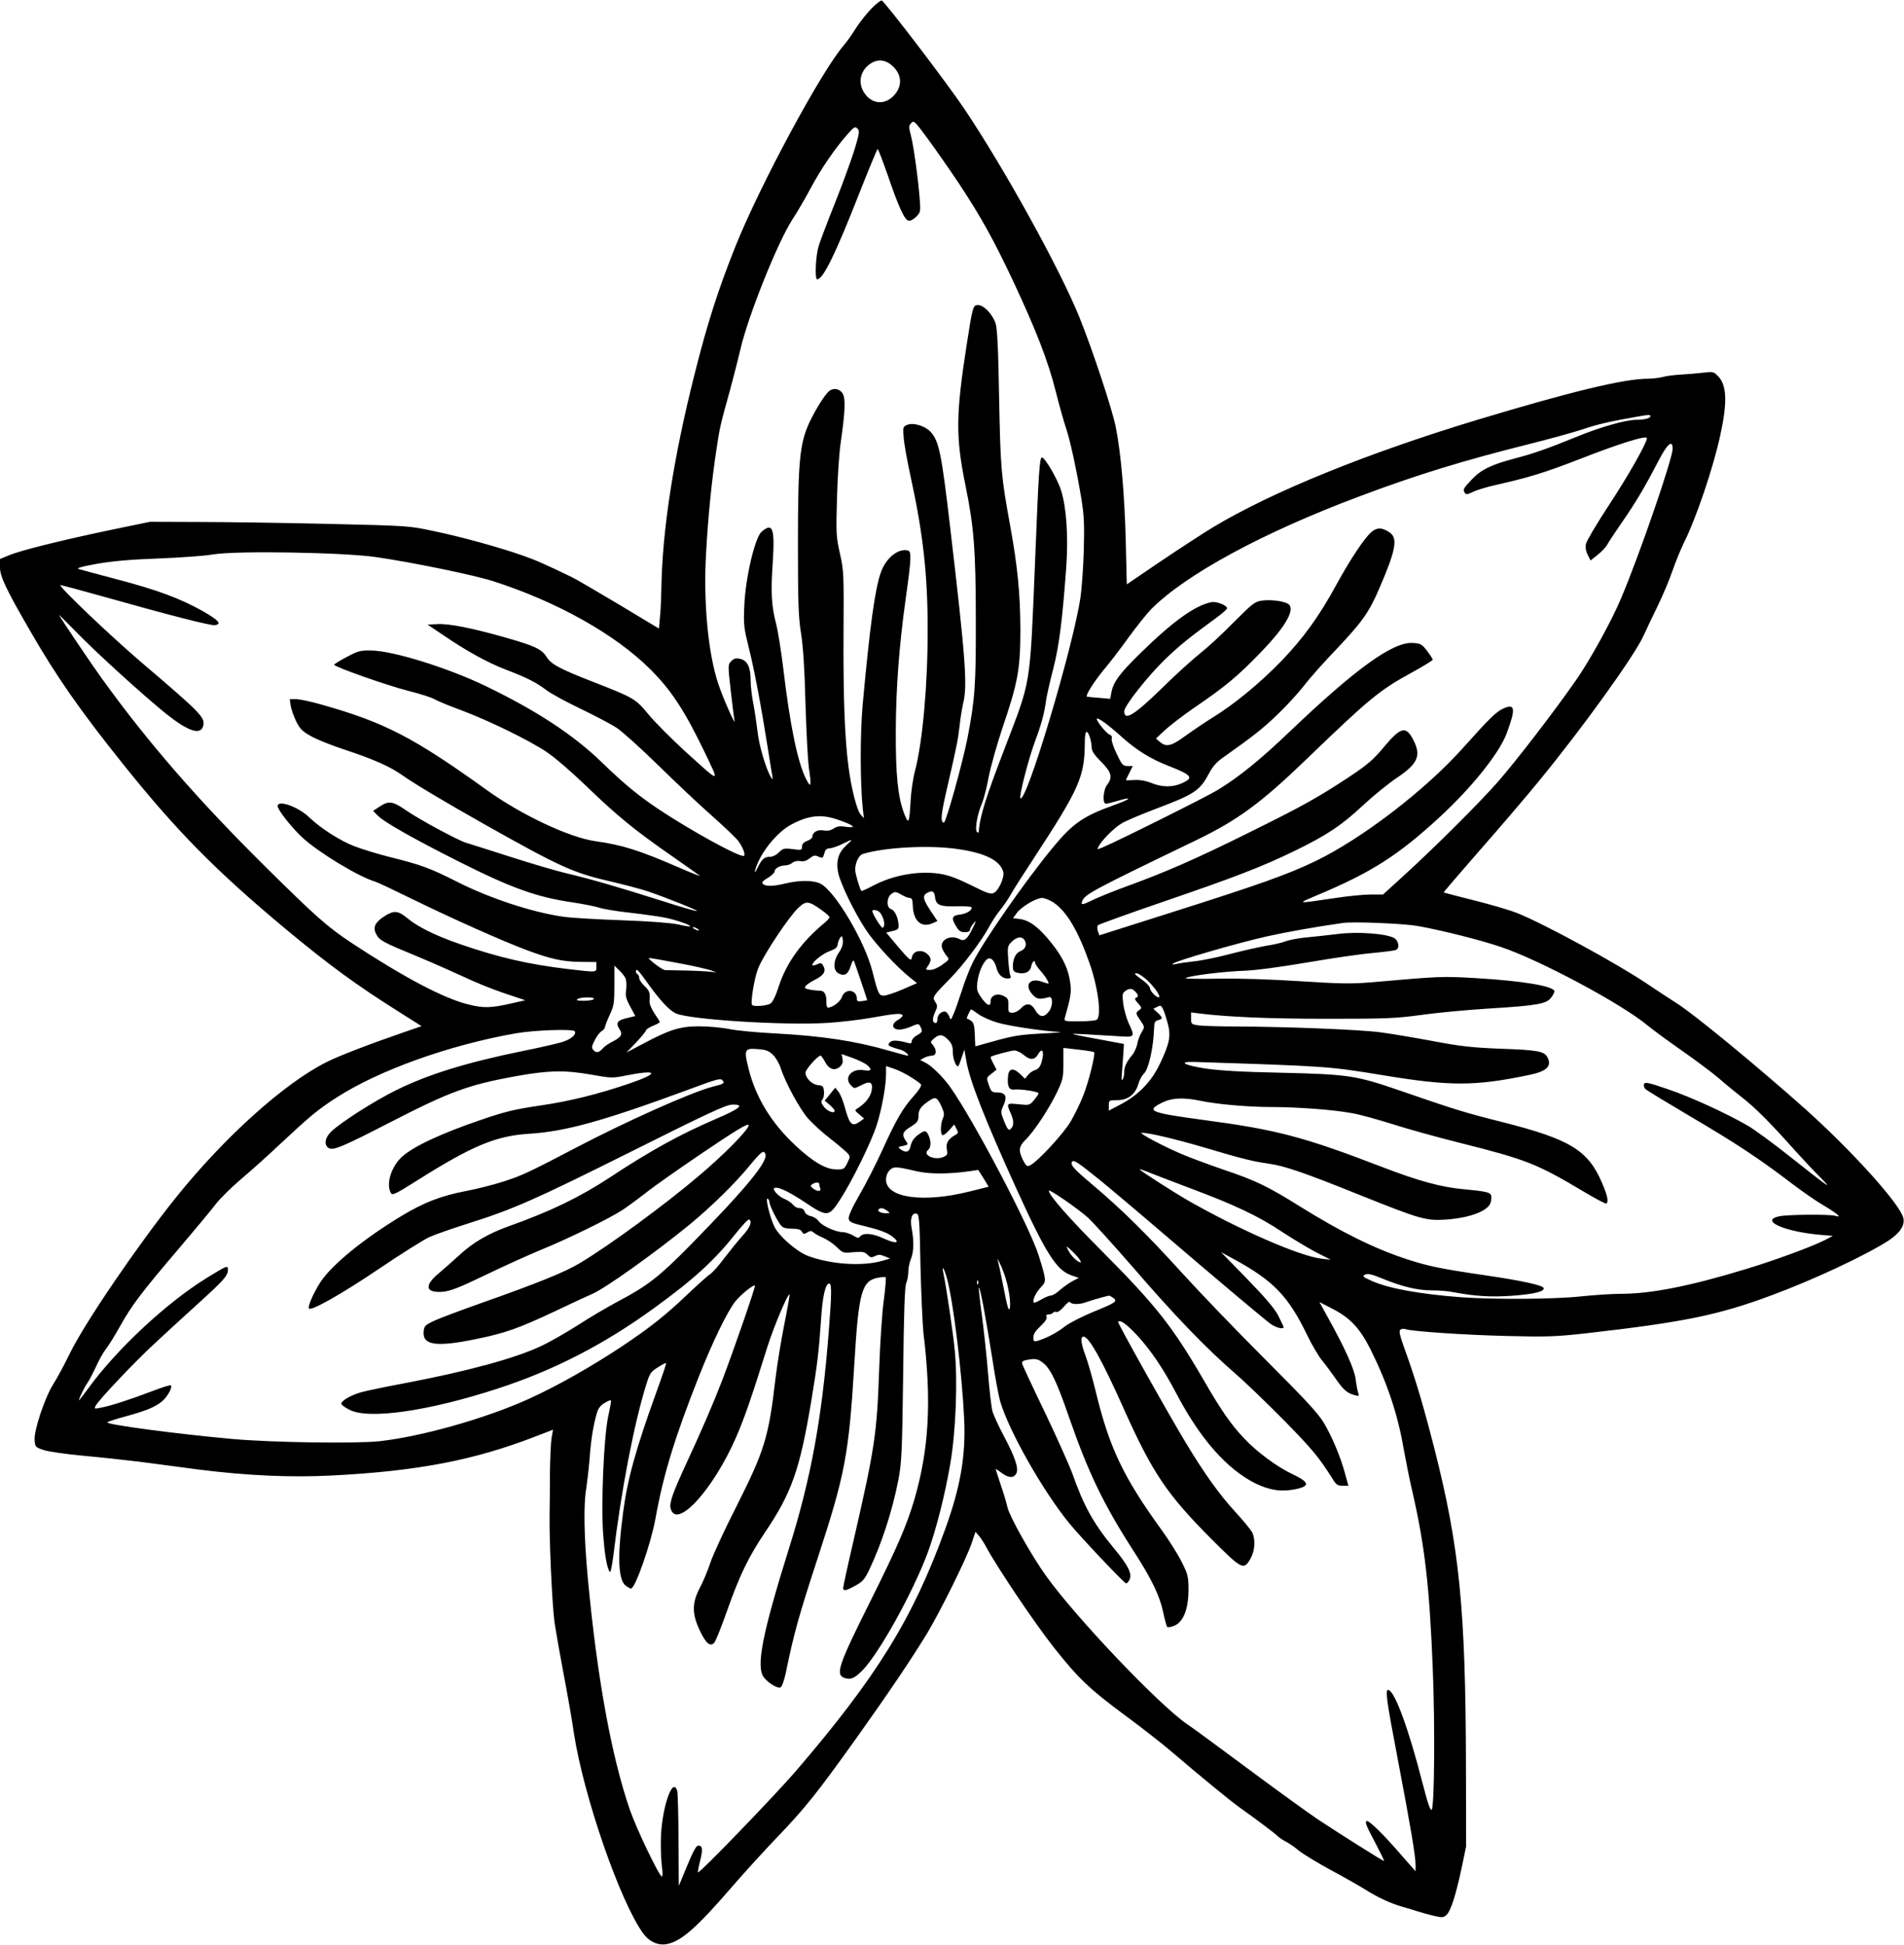 <?xml version="1.0" encoding="UTF-8" standalone="yes"?>
<svg version="1.0" xmlns="http://www.w3.org/2000/svg" width="100%" height="100%" viewBox="0 0 1111 1135" preserveAspectRatio="xMidYMid meet">
  <g transform="translate(0,1135) scale(0.1,-0.1)" fill="#000000" stroke="none">
    <path d="M5083 11298 c-28 -29 -68 -80 -89 -113 -20 -33 -52 -78 -71 -100
-132 -153 -489 -817 -631 -1171 -101 -253 -164 -449 -237 -739 -126 -498 -191
-921 -196 -1265 -1 -52 -4 -125 -8 -161 l-6 -67 -236 142 c-129 77 -251 148
-270 157 -159 77 -216 102 -294 129 -138 48 -355 108 -515 141 -144 31 -149
31 -620 42 -261 6 -601 11 -755 11 l-280 1 -227 -47 c-291 -61 -532 -121 -597
-149 l-51 -21 0 -49 c0 -53 36 -129 178 -374 152 -264 292 -464 537 -770 315
-394 543 -625 948 -963 256 -213 420 -333 675 -493 l122 -77 -107 -37 c-195
-67 -377 -137 -448 -173 -247 -124 -596 -438 -880 -792 -224 -280 -529 -728
-616 -905 -32 -66 -76 -148 -98 -182 -50 -80 -113 -269 -109 -326 3 -41 4 -42
54 -59 28 -9 132 -24 230 -33 99 -9 247 -25 329 -35 83 -11 236 -31 340 -45
284 -36 543 -48 787 -35 502 26 829 90 1189 230 l96 37 -9 -51 c-4 -28 -8
-118 -9 -201 0 -82 -1 -186 -2 -230 -3 -162 15 -543 29 -645 9 -58 33 -195 54
-305 21 -110 48 -263 59 -340 56 -365 268 -979 403 -1166 35 -49 87 -73 137
-64 85 15 176 95 387 340 67 77 182 204 257 282 167 174 234 259 459 573 198
278 326 468 418 619 78 130 232 441 260 527 l22 65 20 -23 c11 -13 31 -43 44
-68 66 -122 285 -447 396 -587 141 -178 206 -240 413 -393 99 -73 223 -170
275 -215 147 -126 329 -276 390 -320 109 -78 205 -150 222 -167 9 -9 32 -25
50 -34 18 -9 53 -33 78 -54 25 -20 110 -72 190 -115 80 -43 169 -94 199 -113
66 -42 143 -78 208 -97 26 -7 68 -20 93 -28 25 -8 69 -20 98 -27 47 -11 55
-10 72 5 25 23 54 113 88 271 l27 129 -1 475 c-2 915 -38 1273 -185 1850 -63
246 -109 401 -166 559 -36 99 -42 125 -31 132 7 5 20 6 28 3 34 -13 343 -34
590 -40 234 -6 288 -4 460 15 572 65 776 106 1089 223 246 91 546 232 680 318
67 44 98 90 87 133 -20 82 -302 394 -576 639 -282 251 -649 553 -747 614 -34
22 -113 73 -175 115 -172 116 -596 347 -753 410 -44 18 -158 51 -254 75 -96
24 -175 45 -177 46 -1 2 93 111 208 243 116 132 272 314 346 405 259 315 562
737 613 852 13 29 49 105 80 168 31 64 71 158 88 209 18 51 47 123 65 160 73
145 174 444 214 631 43 197 38 295 -15 347 -23 24 -29 25 -86 18 -34 -4 -93
-9 -130 -11 -37 -2 -85 -8 -105 -14 -20 -5 -59 -10 -87 -10 -138 0 -448 -75
-995 -240 -644 -195 -1193 -418 -1539 -625 -58 -35 -196 -125 -306 -199 l-200
-136 -6 253 c-7 271 -28 514 -59 668 -22 107 -135 448 -212 639 -115 283 -434
861 -671 1215 -100 149 -464 626 -482 632 -6 2 -34 -20 -62 -49z m135 -343
c45 -49 45 -109 1 -159 -55 -63 -136 -55 -179 17 -36 59 -18 130 43 168 45 28
93 19 135 -26z m377 -675 c130 -197 201 -325 319 -575 132 -283 202 -462 246
-638 21 -84 48 -178 59 -211 24 -68 63 -248 91 -417 16 -100 18 -150 14 -302
-3 -100 -12 -225 -20 -277 -45 -296 -316 -1201 -350 -1168 -9 10 47 228 84
328 39 105 56 166 67 250 4 25 22 105 41 178 34 133 53 281 76 597 12 176 1
344 -31 445 -21 65 -93 190 -111 190 -14 0 -19 -72 -40 -600 -31 -750 -22
-690 -175 -1090 -114 -297 -148 -404 -154 -495 -1 -5 -5 -5 -11 1 -13 13 4
108 30 166 10 24 28 93 39 154 12 60 48 189 80 285 91 267 105 345 105 579 -1
208 -17 367 -59 599 -53 291 -57 331 -65 746 -5 295 -11 410 -21 439 -18 53
-69 106 -102 106 -29 0 -32 -9 -66 -230 -64 -410 -65 -539 -8 -820 50 -244 61
-380 61 -790 1 -375 -5 -461 -49 -689 -29 -146 -125 -491 -137 -491 -22 0 -18
46 20 209 54 234 62 273 72 361 4 41 14 98 20 125 26 104 15 256 -76 1030 -50
429 -65 502 -114 555 -34 36 -103 56 -138 40 -23 -10 -24 -14 -19 -73 2 -34
21 -138 41 -230 73 -336 99 -571 99 -887 1 -320 -29 -655 -73 -825 -12 -44
-23 -120 -26 -170 -8 -143 -12 -151 -39 -80 -36 95 -49 226 -48 480 1 249 19
490 57 765 34 242 36 283 13 288 -58 12 -125 -43 -156 -125 -35 -96 -65 -312
-107 -773 -16 -178 -15 -469 1 -615 l6 -50 -20 23 c-21 24 -54 153 -70 277
-22 167 -31 413 -29 770 2 357 2 374 -21 475 -22 99 -23 118 -17 325 3 121 13
267 22 325 26 181 29 256 10 285 -18 27 -52 33 -78 13 -25 -21 -76 -102 -114
-181 -58 -124 -68 -229 -68 -712 0 -344 3 -428 18 -520 12 -74 21 -208 26
-410 5 -165 14 -331 19 -370 17 -115 14 -128 -15 -72 -49 95 -95 316 -134 650
-12 97 -30 212 -41 255 -28 108 -32 184 -20 360 13 200 0 235 -65 179 -39 -34
-94 -267 -101 -432 -5 -110 -2 -130 25 -240 31 -120 74 -348 112 -590 11 -71
23 -143 26 -160 4 -26 3 -27 -7 -11 -29 47 -70 184 -79 269 -6 50 -17 124 -25
164 -8 40 -15 100 -15 133 0 77 -19 116 -61 125 -24 6 -36 3 -52 -13 -20 -21
-20 -22 -3 -174 10 -84 19 -162 22 -173 9 -40 -68 132 -95 215 -59 175 -88
481 -71 762 11 207 33 425 60 602 21 138 21 138 80 351 21 77 48 183 60 235
45 196 218 627 303 758 26 39 75 123 108 185 64 119 141 230 213 312 39 45 46
48 59 35 14 -13 12 -28 -19 -130 -20 -63 -71 -203 -114 -310 -43 -107 -85
-219 -94 -249 -17 -57 -22 -191 -8 -191 35 0 106 145 248 507 55 139 102 253
105 253 4 0 30 -70 60 -155 62 -182 97 -259 121 -263 10 -2 29 8 44 23 25 25
26 31 21 98 -8 113 -36 317 -52 377 -13 49 -13 56 2 72 15 17 21 11 95 -90 44
-59 126 -177 183 -262z m4035 -1359 c0 -12 -36 -21 -85 -21 -58 0 -209 -43
-338 -96 -182 -74 -256 -100 -367 -129 -139 -37 -198 -65 -254 -125 -48 -51
-51 -57 -38 -77 6 -10 17 -8 46 6 21 11 81 29 134 41 188 42 289 73 487 150
235 92 395 142 395 123 0 -27 -110 -221 -220 -388 -71 -108 -132 -211 -136
-229 -4 -22 0 -44 11 -65 l16 -32 41 33 c23 18 49 45 57 61 9 16 49 77 90 136
79 114 130 201 208 351 52 101 83 127 83 71 0 -56 -189 -607 -299 -868 -53
-129 -184 -367 -266 -484 -132 -189 -350 -472 -457 -594 -116 -131 -379 -393
-566 -562 l-102 -93 -72 0 c-40 0 -132 -9 -204 -20 -237 -35 -231 -36 -101 19
313 132 467 231 709 454 187 173 345 370 389 486 55 147 50 178 -20 146 -40
-18 -82 -59 -231 -226 -221 -248 -591 -532 -864 -664 -165 -79 -316 -133 -842
-300 l-419 -133 -9 25 c-5 15 -4 29 1 34 5 5 171 65 369 133 435 149 583 206
779 301 187 91 273 148 401 268 56 52 142 122 192 156 125 84 146 130 100 221
-45 87 -73 80 -177 -44 -59 -71 -94 -100 -199 -170 -182 -120 -271 -170 -587
-326 -306 -152 -483 -229 -705 -310 -80 -29 -171 -66 -204 -82 -60 -30 -71
-31 -61 -6 15 39 61 64 665 355 245 119 379 217 653 482 358 345 416 393 606
497 67 37 121 70 121 74 0 5 -15 28 -33 52 -30 39 -37 43 -82 46 -116 8 -332
-148 -715 -513 -176 -168 -297 -267 -425 -345 -63 -39 -579 -296 -669 -334
-36 -15 -36 -15 -25 6 20 37 92 109 134 133 22 14 112 52 199 85 225 85 257
106 309 204 24 45 46 70 90 100 170 120 229 167 315 250 52 50 120 125 152
166 31 41 118 139 193 217 144 152 187 212 246 351 97 224 109 293 58 326 -44
29 -72 29 -105 1 -40 -34 -122 -157 -203 -305 -100 -184 -194 -314 -319 -444
-131 -135 -278 -256 -407 -335 -48 -30 -120 -79 -160 -108 -78 -57 -108 -64
-144 -33 l-24 20 52 49 c29 27 110 89 180 137 173 118 248 180 384 322 147
152 202 254 152 280 -31 16 -103 24 -150 17 -42 -6 -55 -17 -167 -129 -66 -68
-155 -149 -196 -181 -41 -33 -138 -120 -215 -196 -167 -163 -225 -199 -225
-139 0 31 141 209 242 306 86 82 137 123 301 243 31 23 57 46 57 51 0 18 -62
42 -92 36 -95 -19 -224 -112 -411 -295 -124 -121 -161 -171 -172 -232 l-7 -37
-66 6 c-37 2 -68 6 -70 7 -9 8 45 92 99 157 34 40 99 125 144 188 46 63 105
137 131 164 202 204 654 449 1218 660 335 126 599 207 994 306 112 28 249 66
305 84 91 31 158 46 322 75 69 12 75 12 75 2z m-7435 -822 c208 -30 568 -104
681 -140 372 -119 714 -310 920 -516 123 -123 200 -242 318 -487 86 -181 96
-182 -122 15 -78 72 -172 166 -208 210 -76 92 -84 96 -313 186 -204 79 -256
107 -282 150 -28 45 -71 65 -241 113 -193 55 -329 82 -397 78 l-56 -3 91 -61
c136 -93 258 -160 364 -201 124 -47 180 -76 238 -120 26 -20 116 -69 200 -109
84 -41 179 -90 210 -111 31 -20 140 -118 242 -218 102 -100 244 -234 317 -298
72 -64 141 -130 152 -146 27 -37 42 -79 32 -85 -20 -13 -316 150 -501 274
-120 81 -198 145 -331 274 -166 160 -380 300 -674 442 -221 107 -543 207 -670
208 -63 1 -77 -3 -142 -38 -40 -21 -73 -41 -73 -45 0 -12 314 -123 435 -153
66 -17 134 -38 150 -48 17 -10 86 -39 155 -64 165 -62 394 -174 498 -243 47
-31 149 -119 235 -202 176 -170 282 -257 497 -406 85 -59 159 -112 164 -116 6
-5 -52 18 -128 51 -228 99 -325 129 -480 151 -153 21 -433 153 -636 299 -426
306 -591 392 -955 496 -65 19 -136 34 -156 34 l-38 0 5 -37 c3 -21 18 -62 32
-92 23 -46 37 -59 87 -87 33 -19 123 -55 200 -80 167 -55 262 -98 330 -146 70
-50 246 -155 485 -290 443 -249 515 -282 738 -333 81 -19 179 -45 217 -58 118
-41 287 -109 282 -113 -3 -3 -96 24 -208 60 -258 82 -415 127 -554 160 -60 14
-209 58 -330 97 -121 39 -236 75 -255 81 -44 12 -277 138 -350 189 -78 54
-101 57 -152 24 l-41 -27 29 -29 c37 -37 206 -133 464 -263 311 -157 459 -211
672 -242 61 -9 130 -23 152 -30 22 -8 104 -22 181 -30 77 -9 170 -22 206 -29
67 -14 153 -44 146 -51 -2 -2 -35 3 -73 12 -44 9 -164 18 -329 24 -143 5 -294
14 -335 20 -185 26 -433 108 -626 206 -154 78 -208 98 -394 144 -68 17 -158
45 -200 61 -83 31 -201 107 -265 169 -64 62 -185 105 -185 66 0 -22 85 -129
146 -185 95 -87 328 -228 424 -256 14 -4 115 -52 225 -106 227 -111 514 -239
655 -292 144 -54 215 -69 318 -70 l92 -1 0 -28 c0 -33 7 -33 -165 -13 -229 27
-403 67 -629 145 -145 50 -246 100 -308 151 -55 46 -80 48 -135 12 -54 -34
-68 -64 -49 -102 20 -39 37 -48 236 -130 96 -40 222 -96 280 -123 58 -28 161
-70 230 -93 l125 -42 -75 -17 c-126 -29 -168 -30 -259 -7 -142 35 -378 160
-677 357 -145 96 -211 155 -505 446 -394 390 -686 726 -952 1095 -58 80 -227
330 -252 373 -5 8 38 -35 96 -94 111 -116 403 -381 534 -486 126 -99 197 -122
211 -65 12 48 -15 75 -361 370 -178 152 -482 441 -473 451 2 1 122 -31 268
-72 361 -102 610 -166 634 -162 42 6 23 28 -71 82 -130 73 -266 124 -503 186
-107 28 -206 55 -219 59 -19 5 8 13 105 31 93 16 194 25 359 31 127 5 271 15
320 24 136 22 757 12 950 -16z m4349 -1048 c88 -79 168 -129 276 -171 136 -53
147 -69 78 -100 -56 -25 -115 -25 -180 1 -35 14 -69 19 -100 17 -27 -2 -48 -2
-48 0 0 1 9 21 20 42 l20 40 -30 0 c-28 0 -33 6 -64 71 -19 39 -32 79 -29 89
3 12 -2 20 -14 24 -16 6 -73 75 -73 90 0 15 62 -29 144 -103z m-185 -2 c6 -18
11 -45 11 -60 0 -21 14 -43 55 -84 61 -61 69 -91 35 -135 -23 -30 -28 -110 -7
-110 8 0 36 7 63 15 99 30 86 13 -18 -24 -178 -64 -240 -107 -358 -251 -159
-193 -399 -538 -463 -665 -19 -38 -49 -115 -66 -170 -18 -55 -39 -116 -48
-135 -14 -33 -16 -34 -23 -14 -5 12 -13 25 -19 28 -19 12 -51 -13 -51 -39 0
-14 -4 -25 -9 -25 -20 0 -23 23 -6 61 16 35 17 40 2 63 -18 27 -16 31 92 141
69 70 175 211 216 285 21 39 53 88 70 108 17 20 44 60 60 87 15 28 75 122 133
210 272 416 301 482 302 683 0 68 12 80 29 31z m-1465 -484 c89 -31 109 -49
43 -40 -36 6 -53 3 -73 -10 -18 -12 -36 -15 -59 -11 -34 7 -65 -11 -65 -38 0
-6 -13 -17 -30 -23 -21 -8 -30 -18 -30 -33 0 -21 -3 -22 -55 -15 -50 6 -57 4
-80 -19 -16 -16 -37 -26 -54 -26 -31 0 -47 -14 -73 -69 -11 -23 -16 -27 -12
-11 24 96 126 225 216 271 102 53 174 59 272 24z m44 -148 c-46 -42 -61 -92
-47 -161 14 -64 92 -226 161 -331 50 -77 181 -219 261 -282 l38 -30 -85 -37
c-46 -20 -96 -36 -109 -36 -28 0 -33 9 -66 140 -45 179 -221 474 -305 514 -42
20 -122 20 -201 1 -74 -18 -117 -19 -133 -3 -9 9 -2 17 28 35 22 13 40 30 40
38 0 17 31 35 62 35 13 0 32 7 43 16 12 9 30 12 45 9 18 -4 35 1 54 16 23 18
31 20 52 10 20 -9 26 -8 29 4 3 8 7 22 10 30 2 8 15 15 27 15 13 0 46 12 73
25 64 32 66 31 23 -8z m653 -22 c158 -23 244 -66 263 -132 9 -29 -25 -108 -54
-123 -19 -10 -37 -4 -133 44 -81 40 -132 59 -182 67 -124 19 -271 -7 -388 -68
-37 -20 -69 -34 -71 -32 -9 10 -36 102 -36 123 0 40 21 85 43 92 126 40 393
54 558 29z m-283 -285 c13 0 17 -10 18 -43 3 -90 48 -132 112 -106 l32 14 -40
60 c-45 68 -49 89 -19 105 29 16 41 9 45 -25 5 -46 28 -56 121 -54 46 2 86 -1
90 -4 13 -14 -24 -39 -66 -44 -47 -6 -52 -20 -21 -70 15 -26 27 -33 50 -33 19
0 30 5 30 14 0 8 9 24 20 37 18 21 18 18 -4 -27 -31 -64 -48 -79 -75 -65 -59
32 -127 -10 -100 -61 6 -13 18 -31 26 -40 13 -15 11 -20 -28 -47 -24 -18 -54
-31 -71 -31 -28 0 -29 1 -14 22 9 12 16 29 16 37 0 24 -32 51 -60 51 -30 0
-46 -14 -51 -44 -3 -15 -20 0 -76 66 l-72 86 37 9 c33 8 37 12 35 38 -3 44
-23 84 -44 90 -28 9 -26 69 3 89 20 14 25 14 56 -4 18 -11 41 -20 50 -20z
m840 -27 c77 -53 143 -164 210 -355 50 -142 71 -310 41 -329 -8 -5 -54 -9
-103 -9 -87 0 -88 0 -82 23 32 110 38 146 32 194 -10 84 -41 152 -109 238 -73
92 -128 134 -186 142 l-40 5 22 30 c27 37 113 88 148 88 14 0 44 -12 67 -27z
m-1352 -45 c24 -17 44 -35 44 -40 0 -5 -12 -19 -26 -31 -138 -114 -224 -234
-270 -373 -16 -52 -35 -91 -48 -100 -19 -13 -97 -20 -107 -9 -12 11 13 161 36
217 32 79 183 305 235 352 45 41 59 39 136 -16z m330 -6 c27 -18 45 -84 25
-96 -7 -5 -61 81 -61 98 0 8 23 7 36 -2z m3149 -86 c138 -25 358 -80 480 -121
226 -75 710 -334 860 -460 28 -23 117 -89 199 -146 82 -57 179 -130 215 -161
36 -32 98 -82 136 -112 75 -58 166 -149 310 -311 50 -55 117 -127 150 -159 76
-76 42 -52 -182 126 -96 76 -205 156 -244 179 -127 73 -331 167 -467 213 -113
39 -134 43 -139 30 -3 -9 1 -22 8 -29 8 -8 127 -80 264 -161 261 -153 407
-250 586 -387 59 -45 143 -104 188 -130 84 -50 112 -75 70 -62 -30 10 -283 8
-329 -3 -113 -25 33 -90 245 -108 l70 -6 -50 -26 c-76 -38 -287 -116 -452
-166 -331 -101 -559 -146 -734 -146 -52 0 -157 -7 -234 -15 -158 -17 -503 -19
-699 -5 -240 18 -423 51 -521 95 -54 24 -58 28 -39 37 16 8 40 2 105 -25 113
-46 201 -67 286 -67 39 0 93 -4 121 -10 133 -25 223 -30 350 -21 128 10 186
25 179 45 -5 16 -127 43 -347 75 -253 37 -329 53 -448 92 -191 62 -386 159
-627 309 -187 117 -257 151 -447 215 -88 30 -197 71 -242 90 -110 47 -255 124
-235 125 42 0 195 -36 362 -85 232 -69 286 -82 377 -95 95 -13 211 -53 536
-184 352 -141 384 -150 498 -143 149 10 259 54 266 107 8 53 5 54 -156 70
-134 12 -266 48 -479 130 -460 177 -617 218 -1046 275 -303 41 -332 52 -247
96 62 33 129 37 235 15 95 -20 277 -36 413 -36 151 0 364 -16 470 -36 47 -8
153 -38 236 -64 84 -27 260 -76 392 -109 390 -98 448 -121 722 -284 69 -41
128 -73 133 -70 15 9 6 50 -27 125 -82 188 -187 251 -587 352 -215 54 -275 73
-599 185 -248 85 -295 92 -680 101 -238 5 -358 12 -448 25 -126 20 -161 41
-61 38 776 -25 779 -25 1102 -78 388 -64 534 -64 849 2 104 21 135 52 107 104
-18 34 -58 42 -269 49 -173 7 -236 14 -400 45 -107 20 -244 43 -305 51 -118
16 -560 33 -841 34 -94 0 -192 3 -218 6 -45 7 -46 8 -46 41 l0 35 48 -6 c169
-21 415 -31 747 -31 339 0 398 2 545 22 91 13 271 30 402 38 277 17 330 27
358 62 11 14 20 31 20 38 0 30 -183 61 -455 77 -204 12 -208 11 -611 -24 -120
-10 -180 -9 -415 6 -170 11 -350 17 -476 15 -111 -2 -199 -1 -195 3 13 13 220
39 337 43 68 2 210 21 375 49 146 25 318 50 382 55 64 6 124 14 132 17 24 9
19 51 -7 69 -41 26 -213 40 -329 25 -57 -7 -139 -16 -183 -20 -44 -4 -98 -14
-121 -22 -22 -9 -74 -21 -115 -27 -41 -7 -134 -28 -208 -47 -74 -20 -171 -40
-215 -44 -45 -5 -92 -12 -106 -16 -17 -4 -22 -3 -15 3 16 16 372 119 544 158
128 28 273 54 446 79 65 9 354 -3 440 -18z m-4205 -16 c8 -5 11 -10 5 -10 -5
0 -17 5 -25 10 -8 5 -10 10 -5 10 6 0 17 -5 25 -10z m826 -137 c-36 -52 -36
-109 0 -125 34 -16 54 -2 69 48 8 26 14 34 19 24 6 -15 76 -222 76 -226 0 -1
-13 -4 -30 -6 -23 -3 -30 -1 -30 12 0 57 -69 65 -88 11 -9 -27 -55 -61 -81
-61 -5 0 -9 12 -9 28 2 49 -11 71 -40 71 -15 0 -42 3 -60 7 -27 5 -30 9 -20
21 6 8 30 24 52 35 56 28 69 52 47 87 -8 12 -14 13 -35 3 -14 -6 -26 -8 -26
-3 0 18 61 67 102 81 33 12 44 21 46 40 2 14 9 31 15 39 10 12 13 8 15 -17 2
-21 -5 -44 -22 -69z m1084 68 c13 -26 3 -50 -27 -62 -26 -10 -43 -45 -43 -89
0 -23 5 -31 25 -36 43 -11 75 3 82 36 5 28 23 43 23 20 0 -5 15 -27 33 -47 29
-33 53 -73 43 -73 -2 0 -17 5 -35 11 -73 26 -107 -20 -55 -76 24 -26 39 -29
94 -14 25 7 25 -52 0 -84 -29 -37 -54 -34 -79 8 -24 42 -52 45 -85 10 -13 -14
-34 -25 -48 -25 -23 0 -25 4 -24 42 1 37 -3 44 -28 56 -38 19 -76 3 -76 -32 0
-34 -21 -25 -56 25 -23 34 -26 46 -21 88 7 56 34 119 59 135 20 12 42 -10 53
-54 9 -36 34 -60 63 -60 19 0 23 4 17 18 -4 9 -9 51 -12 94 -5 72 -4 78 20
102 31 31 62 34 77 7z m-2023 -131 c87 -16 176 -36 198 -45 22 -8 29 -12 15
-9 -14 4 -81 8 -150 10 -69 1 -132 3 -140 3 -17 1 -108 71 -92 71 5 0 81 -13
169 -30z m-308 -87 c6 -12 8 -40 5 -66 -6 -38 -2 -54 23 -100 l30 -56 -49 -12
c-57 -13 -67 -29 -43 -65 20 -30 11 -46 -44 -74 -20 -10 -45 -27 -55 -39 -22
-25 -39 -27 -55 -7 -10 11 -8 23 9 55 11 23 29 47 40 53 11 7 20 18 20 24 0 6
12 38 27 70 25 53 28 70 28 174 l0 115 26 -25 c15 -14 32 -35 38 -47z m127
-26 c73 -102 128 -162 166 -180 78 -37 634 -72 890 -56 73 5 187 18 253 30
138 25 177 28 181 14 2 -5 -10 -18 -27 -27 -38 -22 -36 -52 3 -56 15 -2 48 6
73 17 44 19 45 19 55 1 15 -28 13 -33 -20 -52 -17 -9 -30 -25 -30 -34 0 -12
-6 -15 -22 -10 -63 17 -94 18 -107 2 -11 -13 -9 -17 13 -26 15 -5 38 -13 51
-16 23 -6 56 -34 40 -34 -4 0 -53 13 -109 29 -197 57 -390 86 -671 101 -99 5
-216 16 -260 25 -44 9 -123 16 -176 16 -111 0 -172 -19 -329 -103 l-95 -50 58
60 c31 33 57 65 57 70 0 5 18 17 40 26 22 9 40 18 40 22 0 3 -14 25 -31 50
-18 27 -30 56 -29 72 4 50 0 60 -30 89 -16 15 -30 36 -30 45 0 9 -4 20 -10 23
-12 7 -13 25 -2 25 4 0 30 -33 58 -73z m2917 14 c45 -42 85 -101 68 -101 -16
0 -51 38 -51 54 0 8 -17 27 -37 42 -56 41 -59 44 -40 44 10 0 36 -18 60 -39z
m-69 -67 c19 -19 20 -31 4 -37 -9 -3 -5 -13 12 -31 23 -26 24 -28 8 -40 -23
-17 -23 -18 7 -62 25 -37 25 -37 6 -68 -10 -17 -22 -48 -25 -68 -4 -21 -17
-50 -30 -65 -33 -40 -46 -68 -46 -100 0 -15 -4 -34 -9 -42 -6 -9 -8 2 -5 30 2
24 5 74 8 111 l4 66 -112 21 c-221 41 -221 41 -121 36 50 -3 134 -8 188 -11
112 -8 112 -9 72 77 -13 30 -27 81 -31 113 -6 51 -5 61 11 72 24 18 40 18 59
-2z m-3159 -44 c-3 -5 -30 -10 -58 -10 -37 0 -48 3 -37 10 20 13 103 13 95 0z
m3350 -147 c18 -69 9 -114 -47 -231 -48 -102 -124 -181 -226 -235 l-72 -38 0
30 c0 30 1 31 49 31 62 0 105 33 123 93 6 23 21 51 33 62 27 24 56 155 59 263
1 36 5 44 24 49 28 7 28 14 -3 43 l-25 23 23 12 c20 10 23 8 35 -17 7 -16 19
-54 27 -85z m-1106 59 c22 -16 72 -38 113 -50 69 -20 272 -50 361 -54 23 -1
-23 -5 -103 -9 -120 -6 -166 -13 -267 -41 l-122 -34 -3 69 c-3 68 -7 77 -46
93 -4 2 20 54 25 54 2 0 21 -13 42 -28z m-2355 -100 c12 -19 -26 -50 -81 -65
-32 -9 -136 -33 -232 -52 -324 -67 -541 -134 -728 -226 -126 -62 -324 -188
-380 -242 -38 -36 -44 -80 -14 -97 28 -14 80 8 356 150 352 181 456 219 735
270 188 34 286 36 434 10 123 -22 130 -22 209 -6 188 37 197 14 19 -47 -182
-62 -348 -103 -512 -127 -151 -22 -215 -37 -345 -82 -239 -81 -404 -158 -470
-219 -62 -57 -93 -157 -65 -209 9 -18 23 -11 163 77 313 197 451 255 645 267
210 13 428 73 922 255 180 67 195 71 207 55 12 -16 6 -19 -57 -35 -123 -31
-516 -207 -810 -362 -264 -138 -302 -156 -410 -191 -58 -19 -157 -44 -220 -56
-146 -28 -242 -65 -373 -143 -224 -135 -412 -288 -478 -390 -40 -62 -76 -144
-66 -153 14 -15 194 87 407 231 129 87 262 171 295 186 33 15 134 50 225 79
269 85 388 138 957 422 446 223 549 271 585 272 76 2 49 -22 -96 -84 -207 -89
-385 -187 -616 -340 -177 -116 -345 -198 -595 -287 -114 -41 -204 -93 -280
-163 -39 -36 -97 -87 -128 -113 -84 -71 -73 -113 27 -105 43 4 96 24 243 95
103 50 251 117 328 149 155 63 392 179 472 230 28 18 91 64 140 102 48 39 203
147 343 242 196 132 256 167 258 154 5 -21 -144 -173 -293 -298 -202 -171
-517 -402 -690 -506 -90 -54 -243 -116 -580 -235 -121 -43 -245 -89 -275 -104
-50 -24 -55 -29 -58 -62 -7 -79 74 -91 306 -43 172 35 249 63 462 163 102 49
198 93 215 100 73 30 371 243 570 406 127 105 262 237 349 343 69 83 82 93 92
68 17 -43 -115 -203 -440 -534 -182 -185 -249 -236 -421 -327 -60 -32 -166
-94 -233 -138 -68 -43 -165 -99 -215 -122 -150 -71 -430 -147 -787 -215 -118
-22 -237 -47 -265 -55 -62 -18 -118 -52 -113 -68 2 -7 24 -22 48 -34 112 -58
463 -7 864 124 329 107 623 259 913 470 233 169 352 278 478 437 37 47 72 83
76 80 20 -12 6 -47 -39 -96 -26 -29 -73 -87 -105 -129 -31 -42 -68 -84 -82
-93 -14 -9 -73 -62 -130 -116 -133 -127 -222 -197 -388 -308 -170 -113 -377
-231 -541 -305 -246 -112 -624 -220 -871 -247 -138 -15 -626 -8 -860 13 -332
30 -742 85 -728 97 4 5 52 20 107 35 120 33 171 54 212 88 31 26 62 82 51 93
-3 3 -52 -12 -109 -34 -117 -45 -245 -87 -302 -97 -36 -7 -38 -7 -27 13 19 35
225 253 343 362 62 58 177 163 255 234 150 136 173 162 173 197 0 27 -5 25
-131 -53 -230 -143 -518 -412 -682 -637 -27 -36 -51 -68 -54 -71 -12 -11 28
73 47 100 11 15 33 58 50 94 16 37 42 83 58 104 16 20 53 80 82 132 68 122
126 199 342 452 97 114 196 233 219 264 24 31 88 94 143 141 56 47 162 142
236 212 167 156 212 194 320 264 249 161 658 308 1049 377 109 19 336 27 345
12z m2179 -50 c21 -22 27 -38 27 -73 0 -40 21 -92 33 -79 2 3 11 25 19 50 l15
45 12 -68 c20 -116 109 -341 291 -742 175 -384 235 -478 324 -508 l41 -14 -35
-18 c-19 -10 -52 -33 -73 -51 -20 -19 -45 -34 -55 -34 -9 0 -36 -11 -59 -25
-34 -19 -43 -21 -43 -9 0 22 18 55 47 86 29 31 29 36 -15 178 -50 165 -380
792 -517 986 -47 65 -112 128 -151 146 l-25 12 23 13 c13 7 33 12 46 13 27 0
30 34 5 62 -15 17 -15 19 7 38 31 27 51 25 83 -8z m851 -72 c9 -10 -31 -173
-64 -255 -17 -44 -50 -111 -73 -150 -40 -69 -190 -231 -234 -254 -20 -10 -24
-8 -43 28 -29 57 -25 82 15 121 49 47 136 180 182 275 35 74 38 86 38 170 l0
90 87 -10 c47 -5 89 -12 92 -15z m-1874 -15 c16 -15 37 -51 46 -79 27 -85 111
-238 159 -293 25 -28 82 -81 128 -116 45 -35 90 -74 101 -85 18 -20 18 -22 0
-59 -18 -36 -21 -38 -65 -37 -60 0 -135 44 -237 139 -141 131 -232 281 -274
448 -28 113 -24 121 52 115 49 -3 66 -10 90 -33z m1573 -20 c-9 -45 -20 -63
-45 -70 -13 -4 -31 -17 -40 -29 l-17 -21 -29 28 c-39 38 -66 33 -70 -12 -6
-59 5 -83 36 -79 39 4 142 -12 142 -22 0 -5 -12 -22 -26 -39 -26 -31 -27 -31
-90 -25 -72 8 -73 6 -45 -56 19 -43 18 -72 -4 -90 -10 -8 -18 3 -35 45 -22 55
-22 56 -4 96 23 51 11 74 -37 74 -31 0 -35 4 -49 43 -15 43 -15 43 15 66 l30
24 -19 36 c-11 20 -17 37 -15 39 11 8 119 37 138 37 13 0 36 -11 53 -25 39
-33 65 -32 86 4 20 35 34 22 25 -24z m-1022 -41 c30 -27 23 -36 -21 -29 -71
12 -119 -45 -74 -89 19 -20 17 -20 63 3 49 26 66 15 57 -34 -7 -36 -38 -75
-81 -102 -19 -12 -19 -13 9 -36 l28 -24 -23 -17 c-49 -34 -61 -22 -93 95 -9
31 -24 67 -34 79 l-18 23 -31 -38 -31 -38 29 -24 c16 -14 29 -29 29 -35 0 -19
-43 -3 -63 24 -16 22 -18 30 -8 42 7 8 11 30 9 48 -3 29 -7 33 -35 36 -35 3
-73 41 -73 73 0 18 72 99 88 99 4 0 16 -17 27 -38 23 -43 56 -53 87 -26 14 13
18 26 14 46 l-5 27 65 -23 c36 -13 74 -32 85 -42z m255 -70 c29 -18 55 -37 59
-43 3 -6 -15 -36 -42 -65 -65 -73 -102 -136 -183 -314 -37 -82 -98 -201 -135
-265 -42 -72 -65 -124 -63 -138 3 -20 15 -26 109 -48 75 -19 117 -35 145 -56
52 -40 24 -46 -52 -11 -63 29 -115 33 -134 12 -10 -13 -16 -12 -43 5 -18 10
-45 19 -60 19 -41 0 -123 38 -141 65 -8 12 -28 25 -45 28 -17 4 -32 14 -36 27
-4 13 -15 20 -30 20 -13 0 -30 9 -37 19 -7 10 -30 26 -49 34 -38 15 -77 59
-59 65 22 8 85 -23 177 -84 130 -87 139 -86 204 14 68 104 184 339 214 435 30
93 55 231 55 298 l0 48 48 -16 c26 -9 70 -31 98 -49z m179 -174 c15 -33 16
-45 7 -66 -14 -30 -16 -91 -3 -98 5 -3 22 9 39 28 l30 34 13 -25 c12 -22 11
-26 -5 -35 -43 -24 -58 -49 -51 -84 5 -30 3 -35 -19 -45 -51 -23 -127 11 -90
41 17 15 18 50 2 85 -14 31 -23 31 -64 0 -22 -17 -35 -37 -40 -60 -7 -38 -26
-45 -59 -22 -17 13 -16 14 14 20 31 7 32 8 17 29 -25 35 -19 54 22 79 46 28
52 36 52 75 0 31 19 53 70 86 30 19 41 12 65 -42z m914 -419 c52 -42 221 -184
375 -316 301 -258 572 -486 628 -529 31 -23 78 -36 78 -20 0 3 -15 34 -32 68
-23 43 -77 106 -183 215 l-150 154 70 -38 c237 -129 322 -217 435 -451 27 -55
65 -120 86 -145 20 -24 53 -69 74 -99 47 -68 68 -88 110 -100 30 -9 32 -8 25
13 -4 12 -11 48 -15 81 -8 59 -64 183 -165 364 l-46 84 81 -42 c100 -52 156
-113 216 -232 98 -196 160 -381 194 -580 12 -66 34 -179 51 -251 72 -313 100
-550 119 -1027 14 -334 10 -814 -6 -830 -8 -8 -23 37 -54 157 -79 309 -159
528 -197 541 -22 7 -15 -47 52 -398 75 -394 105 -570 105 -623 l0 -37 -72 82
c-116 135 -200 217 -214 211 -11 -4 1 -34 47 -119 33 -63 58 -114 55 -114 -7
0 -264 162 -386 243 -58 39 -242 172 -410 297 -168 125 -326 241 -352 258
-162 110 -648 620 -825 867 -83 116 -210 341 -224 398 -6 28 -25 90 -41 136
-15 47 -28 86 -28 88 0 2 15 -7 33 -21 41 -31 72 -33 87 -5 16 29 -7 97 -75
224 -29 55 -58 118 -64 140 -6 22 -18 123 -26 225 -8 102 -25 254 -36 338 -12
84 -19 155 -17 158 7 6 43 -190 78 -413 16 -106 37 -219 46 -250 50 -172 250
-525 405 -714 68 -83 320 -349 330 -349 5 0 13 9 19 20 18 34 -5 83 -90 185
-117 141 -176 246 -242 434 -17 47 -88 206 -158 353 -71 147 -131 276 -134
286 -5 16 0 21 25 26 52 10 66 7 99 -20 43 -37 78 -111 150 -320 111 -319 200
-504 374 -774 106 -164 153 -262 173 -357 9 -43 20 -82 23 -86 4 -5 23 -2 42
6 53 22 82 96 83 207 0 79 -3 92 -38 162 -21 43 -74 128 -119 190 -223 308
-305 480 -384 807 -19 79 -46 172 -59 208 -28 73 -32 113 -12 113 31 0 109
-140 233 -418 168 -376 254 -503 510 -760 182 -182 191 -187 231 -117 26 46
30 113 9 154 -8 15 -53 70 -101 122 -90 98 -178 221 -284 397 -111 184 -402
704 -397 709 13 13 51 -15 111 -79 80 -87 154 -196 231 -343 137 -261 293
-438 459 -521 84 -41 153 -51 235 -34 87 18 81 41 -23 90 -85 40 -205 129
-277 206 -76 80 -134 163 -236 340 -183 315 -279 436 -595 754 -194 194 -309
326 -309 352 0 12 169 -104 230 -159 27 -25 150 -160 272 -301 235 -272 415
-459 589 -610 58 -50 186 -174 285 -274 164 -168 198 -209 278 -335 22 -37 31
-43 60 -43 l34 0 -20 73 c-27 98 -73 208 -122 292 -33 56 -103 132 -346 375
-168 168 -384 393 -481 500 -203 224 -355 374 -521 514 -114 96 -134 118 -122
137 8 13 37 -6 153 -100z m-1059 44 c74 -17 188 -17 312 1 l46 7 31 -49 30
-49 -112 -28 c-272 -68 -487 -37 -487 69 0 21 8 42 21 55 23 23 34 23 159 -6z
m1590 -97 c265 -99 403 -164 545 -259 61 -40 148 -92 195 -117 l85 -43 -54 6
c-127 15 -474 166 -776 338 -82 47 -285 177 -285 183 0 2 17 -3 38 -11 20 -9
134 -52 252 -97z m-2160 23 c0 -5 3 -16 6 -25 8 -20 -16 -21 -42 -1 -16 13
-17 16 -4 25 19 12 40 13 40 1z m-290 -107 c0 -18 47 -113 68 -136 10 -13 30
-18 63 -18 35 0 51 -5 58 -17 9 -16 13 -16 31 -5 18 11 25 11 38 -1 10 -8 35
-22 57 -31 22 -10 57 -33 77 -53 36 -35 38 -36 98 -30 53 4 65 2 82 -15 17
-17 23 -18 44 -8 19 10 29 10 56 -1 l32 -13 -44 -13 c-115 -34 -301 -22 -435
28 -64 24 -166 112 -195 168 -27 54 -57 177 -40 166 5 -3 10 -13 10 -21z m686
-49 c19 -14 19 -14 -3 -15 -30 0 -54 10 -47 21 8 13 28 11 50 -6z m195 -320
c4 -165 12 -340 17 -390 49 -402 33 -681 -53 -977 -45 -151 -98 -274 -254
-587 -189 -378 -207 -432 -155 -452 37 -13 59 -4 107 44 98 101 297 460 382
691 48 132 100 336 131 520 31 183 43 480 25 656 -9 99 -48 363 -67 455 -10
48 6 22 22 -36 37 -137 87 -546 100 -819 10 -214 -21 -396 -111 -644 -188
-520 -399 -861 -871 -1411 -127 -147 -563 -599 -571 -591 -2 2 3 32 12 66 17
66 15 90 -9 90 -15 0 -31 -31 -82 -155 l-33 -80 -2 265 c0 146 -4 275 -7 288
-27 95 -95 -111 -96 -293 -1 -55 3 -124 7 -153 4 -30 4 -52 -1 -52 -15 0 -148
277 -187 390 -107 311 -191 770 -245 1350 -22 235 -26 433 -9 525 5 33 14 110
19 170 8 112 22 199 43 270 8 27 22 45 45 58 18 11 35 18 37 16 2 -2 -5 -45
-16 -94 -26 -121 -43 -521 -29 -694 9 -121 23 -197 39 -214 4 -4 13 38 20 95
45 377 121 773 193 1002 19 61 26 72 67 97 24 16 46 27 48 25 2 -2 -23 -77
-56 -167 -121 -335 -170 -511 -195 -704 -35 -263 -29 -397 17 -430 12 -8 25
-15 29 -15 25 0 117 265 143 410 45 251 111 469 252 825 82 207 167 382 214
441 31 39 107 100 114 92 5 -5 -126 -384 -193 -558 -50 -130 -120 -292 -205
-475 -82 -178 -102 -234 -94 -267 33 -128 249 108 383 417 49 113 88 226 182
526 37 117 120 314 129 305 2 -2 -12 -82 -31 -177 -19 -96 -42 -237 -51 -314
-40 -343 -63 -418 -228 -746 -69 -135 -137 -283 -152 -328 -14 -44 -42 -110
-61 -146 -47 -89 -47 -153 0 -251 35 -74 60 -95 83 -71 8 7 41 90 74 183 74
210 126 318 223 462 156 231 203 366 270 767 35 210 44 288 56 463 9 147 26
222 49 222 15 0 14 -63 -4 -291 -40 -504 -104 -850 -231 -1254 -156 -499 -194
-691 -147 -753 25 -33 79 -66 97 -59 8 3 21 38 31 84 47 231 78 340 186 670
160 489 182 602 214 1133 25 421 43 486 139 504 21 4 41 5 44 2 3 -4 -2 -64
-11 -134 -10 -70 -22 -251 -27 -403 -13 -377 -26 -461 -149 -997 -34 -145 -61
-270 -61 -278 0 -20 16 -18 71 13 42 22 54 37 79 88 75 158 136 345 172 529
19 101 22 156 28 616 4 363 9 513 18 533 7 16 12 45 12 66 0 21 7 55 15 74 17
42 19 102 5 176 -11 59 0 94 28 89 15 -3 18 -33 23 -303z m931 32 c8 -16 7
-17 -9 -9 -23 13 -47 40 -63 72 -11 22 -7 20 25 -10 20 -19 41 -43 47 -53z
m-441 -84 c25 -74 39 -165 31 -198 -6 -20 -14 8 -35 115 -15 77 -30 148 -33
158 -14 43 18 -22 37 -75z m-154 -55 c-3 -8 -6 -5 -6 6 -1 11 2 17 5 13 3 -3
4 -12 1 -19z m789 -82 c26 -20 17 -27 -116 -81 -63 -26 -138 -64 -166 -85 -46
-37 -108 -69 -161 -85 -20 -5 -23 -3 -23 21 0 19 12 38 41 65 27 25 39 44 36
54 -5 10 0 15 13 15 10 0 21 4 25 10 3 5 12 7 19 4 8 -3 27 11 44 31 18 22 32
33 36 26 9 -14 57 -14 93 0 25 9 120 37 134 38 3 1 14 -5 25 -13z"/>
  </g>
</svg>